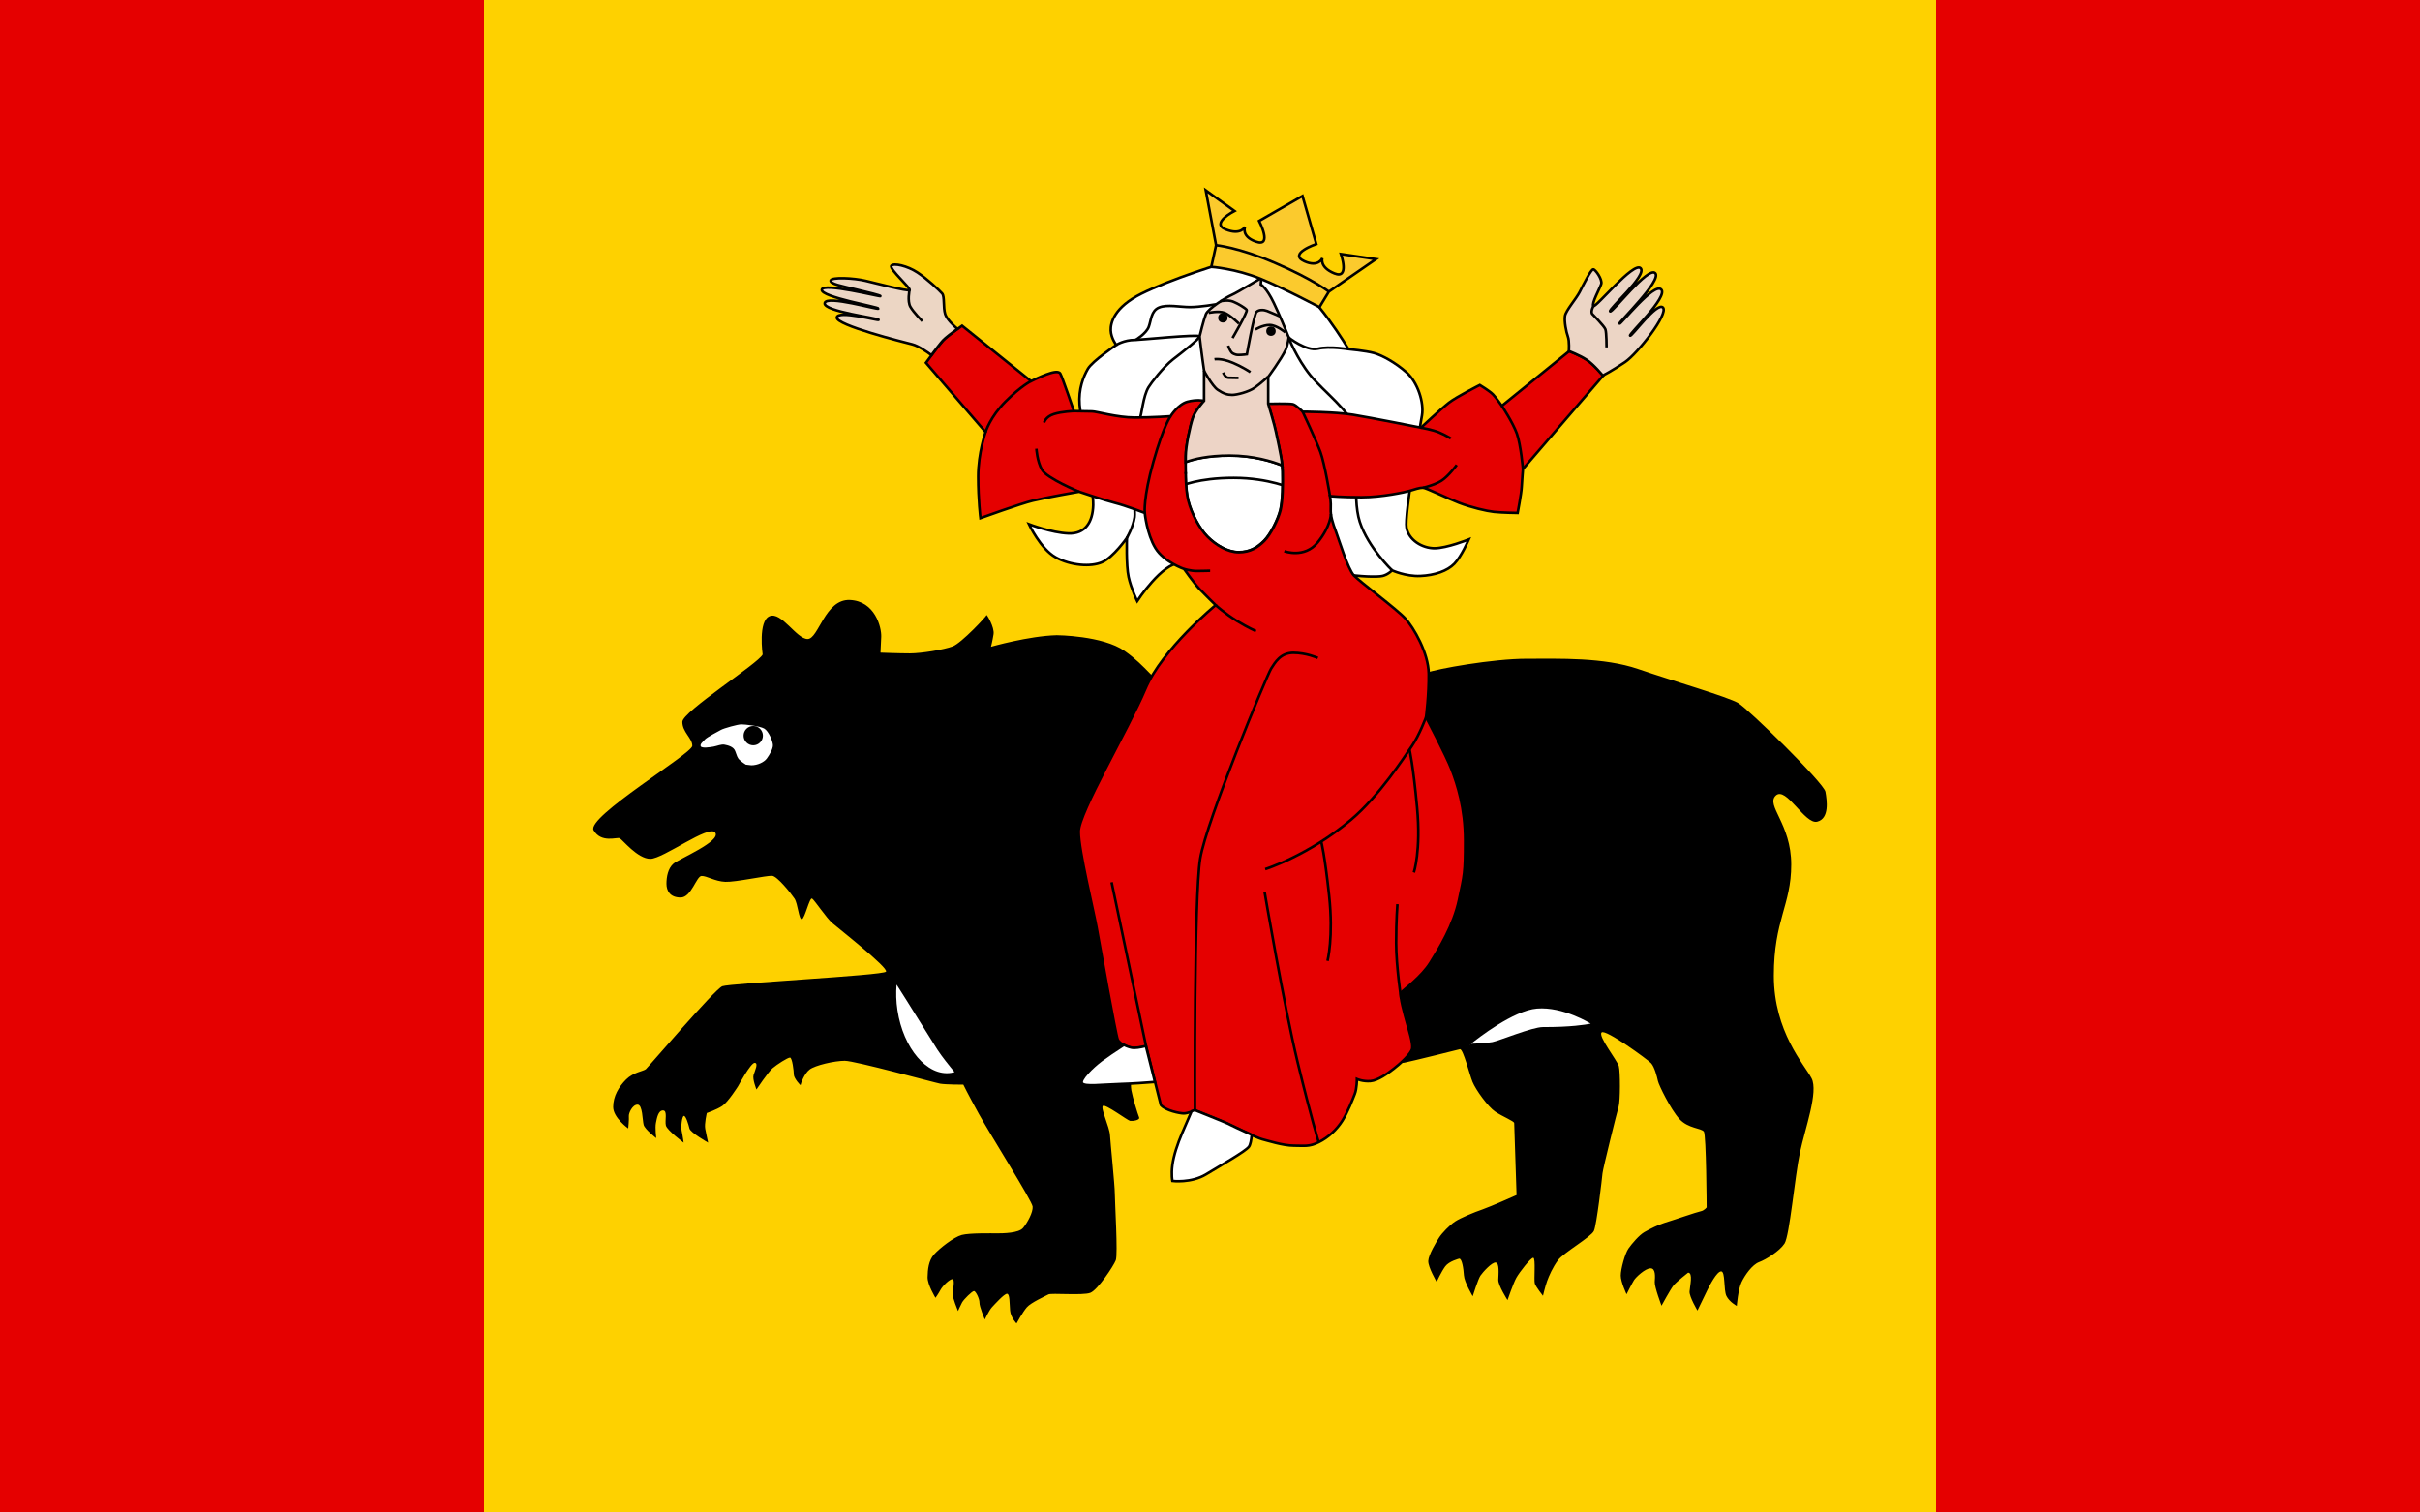 <?xml version="1.0" encoding="UTF-8" standalone="no"?>
<!-- Created with Inkscape (http://www.inkscape.org/) -->
<svg
   xmlns:svg="http://www.w3.org/2000/svg"
   xmlns="http://www.w3.org/2000/svg"
   version="1.0"
   width="800"
   height="500"
   viewBox="0 0 542.027 586.875"
   id="Layer_1"
   xml:space="preserve"><defs
   id="defs122">
	
	
	
	
	

	
	
	
	
	
	

		
		
		
	
			
			
			
			
			
			
			
			
			
			
			
			
			
			
			
			
			
			
			
			
			
		</defs>


<rect
   width="563.4"
   height="586.875"
   x="-10.687"
   y="-5.7578942e-014"
   style="opacity:1;fill:#fed100;fill-opacity:1;stroke:none;stroke-width:4;stroke-linecap:round;stroke-miterlimit:4;stroke-dasharray:none;stroke-dashoffset:0;stroke-opacity:1"
   id="rect2341" /><path
   d="M 45.271,437.865 C 45.271,437.865 39.436,433.698 39.436,429.529 C 39.436,425.361 41.603,421.694 44.437,418.859 C 47.271,416.024 51.106,415.691 52.107,414.858 C 53.107,414.024 78.782,383.848 81.783,382.681 C 84.784,381.514 144.304,378.513 145.304,377.012 C 146.304,375.512 126.798,360.174 124.464,358.173 C 122.131,356.172 117.629,349.337 116.629,348.67 C 115.628,348.003 113.795,356.506 112.627,356.673 C 111.46,356.84 111.127,350.671 109.794,348.67 C 108.46,346.669 103.119,339.987 101.124,339.834 C 98.956,339.667 86.953,342.335 82.951,342.168 C 78.948,342.001 75.719,339.834 73.719,339.896 C 71.718,339.959 69.779,348.253 65.612,348.253 C 61.445,348.253 60.11,345.585 60.11,342.918 C 60.11,340.251 60.694,336.916 62.861,335.083 C 65.029,333.249 81.367,326.413 79.034,323.079 C 76.7,319.745 58.858,333.248 53.856,333.248 C 48.855,333.248 43.019,325.746 41.935,325.245 C 40.852,324.745 34.85,327.246 31.849,322.161 C 28.848,317.077 70.136,292.391 70.136,289.39 C 70.136,286.389 66.276,284.104 66.276,280.103 C 66.276,276.101 95.858,257.381 97.43,253.951 C 97.43,253.951 95.573,240.947 100.145,239.089 C 104.717,237.232 110.577,247.95 114.863,247.95 C 119.15,247.95 121.579,232.374 131.298,232.802 C 141.016,233.23 143.588,243.377 143.445,247.093 C 143.301,250.809 143.159,253.238 143.159,253.238 C 143.159,253.238 150.162,253.523 154.591,253.523 C 159.021,253.523 167.738,252.094 171.168,250.808 C 174.597,249.523 184.315,239.089 184.315,238.66 C 184.315,238.232 187.46,243.376 187.03,246.092 C 186.601,248.807 186.029,250.95 186.029,250.95 C 186.029,250.95 200.685,246.755 211.546,246.47 C 211.546,246.47 229.329,246.581 237.887,252.583 C 246.446,258.585 249.336,264.476 255.671,267.81 C 262.006,271.144 350.368,262.808 354.703,261.14 C 359.039,259.473 380.98,255.605 393.783,255.605 C 406.586,255.605 423.791,255.005 437.195,259.606 C 450.6,264.207 472.002,270.41 476.004,272.81 C 480.005,275.211 509.214,303.82 509.815,307.221 C 510.417,310.623 511.418,317.624 506.616,318.825 C 501.812,320.027 494.541,304.896 490.54,308.697 C 486.538,312.498 496.541,319.575 496.541,335.456 C 496.541,351.336 489.789,356.838 489.789,378.595 C 489.789,400.352 501.668,413.106 504.419,418.358 C 507.17,423.609 501.919,437.865 499.919,447.201 C 497.918,456.538 495.917,479.546 493.917,482.547 C 491.916,485.547 486.748,488.715 484.08,489.715 C 481.413,490.715 478.578,494.716 477.244,497.551 C 475.911,500.386 475.411,506.72 475.411,506.72 C 475.411,506.72 472.577,505.222 471.409,502.887 C 470.242,500.552 471.033,493.32 469.346,493.32 C 467.658,493.32 464.844,498.886 464.094,500.386 C 463.344,501.887 460.155,508.514 460.155,508.514 C 460.155,508.514 456.966,503.198 457.091,501.137 C 457.216,499.073 458.529,493.82 456.527,493.82 C 456.527,493.82 452.026,497.321 450.838,498.822 C 449.649,500.322 446.211,506.638 446.211,506.638 C 446.211,506.638 443.46,499.386 443.585,497.446 C 443.71,495.508 444.023,492.132 441.96,492.132 C 439.896,492.132 436.27,495.571 435.52,496.758 C 434.769,497.946 432.644,502.198 432.644,502.198 C 432.644,502.198 430.393,497.446 430.393,494.946 C 430.393,492.445 432.018,486.38 433.394,484.442 C 434.769,482.505 437.52,479.252 439.584,478.065 C 441.648,476.879 445.149,475.126 447.525,474.439 C 449.9,473.753 460.029,470.25 461.404,469.999 C 462.779,469.749 463.718,468.499 463.718,468.499 C 463.718,468.499 463.572,440.533 462.654,439.115 C 461.737,437.698 456.569,437.948 453.151,434.197 C 449.733,430.446 445.149,421.026 444.816,419.442 C 444.483,417.858 443.481,413.941 442.148,412.524 C 440.814,411.106 424.475,399.185 422.975,400.603 C 421.474,402.02 429.06,411.522 429.644,413.69 C 430.227,415.858 430.228,427.195 429.561,429.445 C 428.893,431.696 423.476,453.454 423.309,455.288 C 423.142,457.122 421.057,475.294 419.974,477.629 C 418.89,479.962 408.138,486.132 406.053,488.965 C 403.968,491.8 402.552,495.051 401.802,497.135 C 401.051,499.218 400.217,502.803 400.217,502.803 C 400.217,502.803 397.467,499.384 397.05,498.052 C 396.633,496.717 397.466,488.13 396.466,488.048 C 395.466,487.964 391.048,493.716 389.881,495.801 C 388.713,497.886 386.463,504.47 386.463,504.47 C 386.463,504.47 382.795,498.802 382.878,496.551 C 382.961,494.3 383.379,490.049 381.878,489.883 C 380.378,489.717 376.876,493.632 375.959,494.967 C 375.043,496.301 372.958,502.969 372.958,502.969 C 372.958,502.969 369.708,497.551 369.541,494.885 C 369.374,492.216 368.79,488.298 367.707,488.382 C 367.707,488.382 363.787,489.342 362.288,491.383 C 360.788,493.425 358.954,497.385 358.954,497.385 C 358.954,497.385 355.62,491.716 355.703,489.299 C 355.786,486.882 358.87,481.796 359.954,480.13 C 361.038,478.461 363.956,475.376 366.123,473.96 C 368.29,472.543 373.541,470.375 376.709,469.292 C 379.877,468.208 389.964,463.706 389.964,463.706 C 389.964,463.706 389.047,436.531 389.047,435.78 C 389.047,435.03 384.545,433.262 381.711,431.362 C 378.877,429.461 374.126,422.858 372.875,419.774 C 371.625,416.69 369.375,407.354 368.041,407.104 C 368.041,407.104 349.702,411.688 346.367,412.356 C 343.031,413.023 240.832,415.19 240.832,415.19 C 240.832,415.19 239.999,420.192 240.499,423.026 C 240.999,425.86 243,432.364 243.5,433.53 C 244,434.696 240.957,435.051 240.02,434.926 C 239.082,434.801 230.454,428.299 229.453,429.111 C 228.453,429.923 232.017,437.302 232.204,440.428 C 232.392,443.554 234.08,459.998 234.08,463.124 C 234.08,466.25 235.33,486.757 234.455,489.008 C 233.58,491.258 227.453,500.511 224.577,501.637 C 221.701,502.762 209.447,501.637 208.322,502.262 C 207.196,502.887 201.569,505.388 199.944,507.264 C 198.318,509.139 195.943,513.516 195.943,513.516 C 195.943,513.516 193.692,511.265 193.442,508.514 C 193.192,505.763 193.379,502.012 192.253,502.012 C 191.128,502.012 187.564,506.013 186.438,507.202 C 185.313,508.39 183.625,512.016 183.625,512.016 C 183.625,512.016 181.499,506.889 181.561,505.451 C 181.624,504.012 180.122,500.95 179.435,500.95 C 178.748,500.95 175.496,504.139 174.809,505.389 C 174.121,506.639 173.245,508.703 173.245,508.703 C 173.245,508.703 170.931,503.201 171.119,501.826 C 171.308,500.45 172.12,496.324 171.056,496.324 C 169.993,496.324 167.305,498.889 166.43,500.514 C 165.555,502.14 164.491,503.578 164.491,503.578 C 164.491,503.578 161.365,498.514 161.427,495.576 C 161.489,492.637 161.802,489.136 163.928,486.76 C 166.054,484.384 171.619,480.008 174.682,479.193 C 177.745,478.38 186.31,478.568 188.499,478.568 C 190.688,478.568 196.815,478.505 198.502,476.443 C 200.191,474.381 202.379,470.378 202.192,468.19 C 202.005,466.003 185.811,440.368 181.31,432.199 C 176.808,424.03 175.308,420.862 175.308,420.862 C 175.308,420.862 168.431,420.862 166.305,420.487 C 164.179,420.112 133.294,411.609 129.293,411.609 C 125.292,411.609 117.789,413.36 115.663,414.986 C 113.538,416.611 112.162,420.612 112.162,420.987 C 112.162,421.363 109.536,418.362 109.536,416.986 C 109.536,415.611 108.911,410.359 108.036,410.359 C 107.161,410.359 103.034,412.985 101.284,414.485 C 99.533,415.986 95.032,422.738 95.032,422.738 C 95.032,422.738 93.406,418.737 93.906,417.111 C 94.407,415.486 95.898,412.475 94.358,412.399 C 92.819,412.324 87.895,421.479 87.895,421.479 C 87.895,421.479 84.028,427.615 81.777,429.115 C 79.527,430.616 75.775,431.866 75.775,431.866 C 75.775,431.866 74.775,435.992 75.15,437.993 C 75.525,439.994 76.276,443.37 76.276,443.37 C 76.276,443.37 69.398,439.494 69.023,437.868 C 68.648,436.242 67.648,432.991 66.898,432.991 C 66.147,432.991 65.647,437.243 66.022,438.868 C 66.397,440.494 66.773,443.37 66.773,443.37 C 66.773,443.37 60.395,438.618 59.895,436.743 C 59.395,434.867 60.646,430.866 58.77,430.866 C 56.894,430.866 56.394,433.867 56.019,435.742 C 55.644,437.618 56.144,441.619 56.144,441.619 C 56.144,441.619 51.768,438.243 51.267,436.493 C 50.767,434.742 50.892,428.615 48.892,428.615 C 46.891,428.615 45.391,431.991 45.516,433.116 C 45.641,434.242 45.271,437.865 45.271,437.865 z "
   id="path6" /><path
   d="M 98.038,282.69 C 96.287,281.689 90.535,281.064 89.16,281.064 C 87.784,281.064 82.408,282.564 81.282,283.19 C 80.157,283.815 75.78,286.066 75.03,286.941 C 74.28,287.816 73.03,288.691 73.405,289.567 C 73.78,290.442 77.031,289.942 78.406,289.692 C 79.782,289.442 81.407,288.691 82.658,288.942 C 83.908,289.192 86.159,289.692 86.784,291.442 C 87.409,293.193 87.659,294.068 88.41,294.818 C 89.16,295.569 90.91,296.694 90.91,296.694 L 93.036,296.944 C 95.537,296.944 98.038,295.694 99.038,294.318 C 100.038,292.943 101.414,290.692 101.414,289.192 C 101.414,287.691 99.788,283.69 98.038,282.69 z M 93.786,289.192 C 91.715,289.192 90.035,287.512 90.035,285.44 C 90.035,283.369 91.715,281.689 93.786,281.689 C 95.858,281.689 97.538,283.369 97.538,285.44 C 97.538,287.512 95.858,289.192 93.786,289.192 z "
   style="fill:#ffffff"
   id="path8" /><path
   d="M 165.227,407.272 C 162.825,403.571 153.676,388.676 149.408,382.048 C 149.129,385.195 149.22,388.557 149.747,392.013 C 152,406.83 161.299,417.702 170.516,416.299 C 170.985,416.228 171.444,416.117 171.894,415.986 C 169.816,413.503 167,410.004 165.227,407.272 z "
   style="fill:#ffffff"
   id="path10" /><path
   d="M 397.886,391.35 C 388.697,392.103 374.883,402.927 372.304,405.007 C 373.703,404.959 378.3,404.776 380.547,404.354 C 383.215,403.854 396.038,398.507 400.22,398.519 C 410.963,398.55 416.726,397.602 418.673,397.204 L 418.726,397.186 C 418.726,397.186 408.056,390.517 397.886,391.35 z M 371.878,405.354 L 372.017,405.394 L 371.973,405.276 C 371.917,405.323 371.878,405.354 371.878,405.354 z "
   style="fill:#ffffff"
   id="path12" /><g
   transform="matrix(1,0,0,1,14.033,32.664)"
   id="g15">
		<path
   d="M 357.394,176.653 C 357.394,176.653 348.852,180.07 344.102,180.07 C 339.352,180.07 334.102,176.945 333.227,172.07 C 332.352,167.195 338.352,133.57 339.227,128.57 C 340.102,123.57 337.602,115.695 333.227,111.82 C 328.852,107.945 323.727,105.195 320.602,104.32 C 317.477,103.445 310.727,102.82 310.727,102.82 C 310.727,102.82 297.727,80.82 287.602,75.695 C 277.477,70.57 268.602,68.695 265.852,68.695 C 263.102,68.695 240.81,76.07 230.31,81.32 C 219.81,86.57 218.352,92.57 218.477,95.57 C 218.602,98.57 220.602,101.195 220.602,101.195 C 220.602,101.195 211.352,107.445 209.602,110.445 C 207.852,113.445 205.916,118.308 206.394,124.403 C 206.873,130.498 211.832,156.82 211.665,163.32 C 211.498,169.82 208.644,174.57 202.061,174.32 C 195.478,174.07 186.728,170.737 186.728,170.737 C 186.728,170.737 191.228,180.32 197.061,183.57 C 202.894,186.82 210.75,187.404 215.115,185.487 C 219.478,183.57 224.728,176.07 224.728,176.07 C 224.728,176.07 224.395,186.737 225.395,191.237 C 226.395,195.737 228.728,200.57 228.728,200.57 C 228.728,200.57 238.478,185.653 245.478,185.82 C 245.931,185.831 242.502,146.841 243.728,146.903 C 254.152,147.433 274.627,146.49 286.696,147.57 C 288.507,147.732 309.136,190.07 309.728,190.17 C 314.728,191.02 321.853,191.328 323.978,190.803 C 326.103,190.278 327.645,188.653 327.645,188.653 C 327.645,188.653 332.896,191.07 338.562,190.82 C 344.228,190.57 349.062,188.903 351.812,186.07 C 354.562,183.237 357.394,176.653 357.394,176.653 z "
   style="fill:#ffffff;stroke:#000000"
   id="path17" />
		<path
   d="M 224.727,176.069 C 224.727,176.069 227.144,171.902 227.727,167.986 C 228.31,164.07 224.56,139.903 226.227,136.403 C 227.894,132.903 228.589,132.577 229.602,130.257 C 230.616,127.937 230.977,121.153 233.144,117.569 C 234.046,116.076 238.79,109.756 242.665,106.756 C 246.54,103.756 252.973,98.804 252.871,97.853 C 252.768,96.902 229.659,99.235 227.893,99.235 C 223.56,99.235 220.601,101.193 220.601,101.193"
   style="fill:none;stroke:#000000"
   id="path19" />
		<path
   d="M 327.644,188.653 C 327.644,188.653 318.352,179.82 315.102,169.82 C 311.852,159.82 315.352,141.445 313.477,134.195 C 311.602,126.945 301.137,119.392 295.889,112.908 C 290.641,106.424 287.443,98.252 287.443,98.252 C 287.443,98.252 294.291,103.695 298.852,102.632 C 303.413,101.569 310.727,102.82 310.727,102.82"
   style="fill:none;stroke:#000000"
   id="path21" />
		<path
   d="M 228.135,99.232 C 228.135,99.232 232.256,96.765 233.22,94.147 C 234.184,91.529 234.1,87.945 237.226,86.653 C 240.352,85.361 245.351,86.486 249.226,86.486 C 253.101,86.486 259.262,85.418 259.262,85.418"
   style="fill:none;stroke:#000000"
   id="path23" />
	</g><g
   transform="matrix(1,0,0,1,14.033,32.664)"
   id="g25">
		<path
   d="M 248.477,161.569 C 249.727,166.569 252.81,172.402 255.977,175.569 C 259.144,178.736 263.644,181.569 268.102,181.569 C 272.56,181.569 275.47,179.662 277.97,177.162 C 280.47,174.662 283.352,168.819 284.227,165.319 C 285.102,161.819 285.227,154.944 285.102,150.194 C 285.083,149.494 285.019,148.713 284.927,147.892 C 281.114,146.361 273.86,144.069 264.527,144.069 C 256.027,144.069 250.506,145.48 247.465,146.59 C 247.435,150.932 247.43,157.385 248.477,161.569 z "
   style="fill:#ffffff;stroke:#000000"
   id="path27" />
		<path
   d="M 245.766,155.916 C 245.766,155.916 252.308,152.767 266.155,152.767 C 280.003,152.767 288.998,156.994 288.998,156.994"
   style="fill:none;stroke:#000000"
   id="path29" />
	</g><path
   d="M 251.938,428.762 C 253.837,430.962 259.339,432.031 260.84,432.031 C 262.34,432.031 265.174,430.864 265.174,430.864 C 265.174,430.864 276.845,435.532 277.845,436.032 C 278.846,436.533 289.182,441.534 291.183,442.034 C 293.183,442.534 299.352,444.535 303.52,444.535 C 307.687,444.535 309.439,445.036 313.19,443.202 C 316.941,441.367 320.203,438.289 322.359,434.865 C 324.514,431.441 326.359,426.612 327.193,424.487 C 328.028,422.361 328.028,418.694 328.028,418.694 C 328.028,418.694 330.361,419.735 333.3,419.485 C 336.239,419.235 340.053,416.421 342.241,414.733 C 344.43,413.046 349.181,408.919 349.494,406.793 C 349.806,404.667 348.222,399.75 347.451,396.936 C 346.68,394.122 344.304,385.974 345.242,385.036 C 346.181,384.097 353.146,378.965 356.481,373.608 C 359.816,368.252 365.541,359.048 367.625,349.17 C 369.708,339.292 370.019,338.856 370.019,326.187 C 370.019,313.517 366.958,304.322 364.791,298.654 C 362.623,292.986 354.839,278.282 354.839,278.282 C 354.839,278.282 355.996,269.435 355.871,261.371 C 355.746,253.306 350.078,243.588 346.805,239.989 C 343.533,236.389 329.236,225.796 326.86,223.295 C 324.484,220.794 321.074,209.435 319.859,206.219 C 318.644,203.003 317.714,200.087 317.857,197.443 C 318,194.799 317.572,192.5 317.572,192.5 C 317.572,192.5 321.951,192.929 329.86,192.929 C 337.77,192.929 346.938,190.929 348.581,190.428 C 350.226,189.928 352.411,189.201 353.661,189.242 C 354.911,189.283 363.038,193.326 367.707,195.119 C 372.375,196.912 378.21,198.287 381.211,198.62 C 384.212,198.953 390.382,199.037 390.382,199.037 C 390.382,199.037 391.82,191.472 391.945,188.971 C 392.07,186.47 392.446,181.969 392.446,181.969 L 423.56,145.769 C 423.56,145.769 420.059,141.435 417.225,139.6 C 414.391,137.765 410.389,136.266 410.389,136.266 L 384.256,157.481 C 384.256,157.481 382.13,154.397 380.838,153.062 C 379.545,151.728 375.711,149.394 375.711,149.394 C 375.711,149.394 366.708,153.938 363.707,156.271 C 360.706,158.605 352.871,165.942 352.871,165.942 C 352.871,165.942 333.697,162.107 326.528,160.94 C 319.359,159.773 306.981,159.773 306.981,159.773 C 306.981,159.773 304.501,157.168 303.166,156.834 C 301.832,156.499 293.6,156.688 293.6,156.688 C 293.6,156.688 296.184,165.274 296.601,167.608 C 297.019,169.942 299.102,178.154 299.227,182.905 C 299.352,187.657 299.227,194.534 298.352,198.035 C 297.477,201.536 294.593,207.381 292.093,209.882 C 289.592,212.383 286.682,214.29 282.222,214.29 C 277.761,214.29 273.261,211.456 270.093,208.288 C 266.925,205.12 263.841,199.285 262.59,194.284 C 261.34,189.282 261.59,181.029 261.59,177.028 C 261.59,173.027 263.341,165.107 264.341,162.148 C 265.341,159.189 268.717,155.521 268.717,155.521 C 268.717,155.521 265.841,154.896 262.215,155.896 C 258.589,156.897 255.713,161.523 255.713,161.523 C 255.713,161.523 248.711,162.023 241.834,162.023 C 234.956,162.023 226.954,159.647 225.328,159.647 C 223.703,159.647 218.201,159.522 218.201,159.522 C 218.201,159.522 213.67,146.205 212.92,144.955 C 212.17,143.704 209.354,144.655 207.489,145.31 C 205.627,145.965 201.57,147.894 201.57,147.894 L 174.812,126.387 C 174.812,126.387 169.06,130.388 167.434,132.139 C 165.809,133.889 160.807,140.766 160.807,140.766 L 183.94,167.65 C 183.94,167.65 181.064,175.653 181.064,184.906 C 181.064,194.159 181.939,201.036 181.939,201.036 C 181.939,201.036 197.569,195.409 202.196,194.284 C 206.822,193.158 220.201,190.783 220.201,190.783 C 220.201,190.783 230.205,194.159 234.206,195.159 C 238.207,196.159 245.71,199.035 245.71,199.035 C 245.71,199.035 246.502,207.205 249.836,212.665 C 253.17,218.125 260.965,220.792 260.965,220.792 C 260.965,220.792 264.841,226.294 266.842,228.42 C 268.842,230.546 273.219,234.797 273.219,234.797 C 273.219,234.797 252.538,251.721 245.873,267.455 C 239.208,283.188 220.076,315.406 220.076,322.701 C 220.076,329.995 225.828,353.335 226.954,359.713 C 228.079,366.09 234.456,401.601 235.206,403.352 C 235.957,405.102 239.708,406.728 241.583,406.728 C 243.459,406.728 246.21,405.978 246.21,405.978 L 251.938,428.762 z "
   style="fill:#e50000;stroke:#000000;stroke-width:1"
   id="path35" /><path
   d="M 273.22,234.799 C 273.22,234.799 276.796,238.054 281.386,240.878 C 285.977,243.702 288.85,244.879 288.85,244.879"
   style="fill:none;stroke:#000000;stroke-width:1"
   id="path37" /><path
   d="M 354.839,278.282 C 354.839,278.282 352.261,285.238 349.359,289.474 C 346.456,293.709 336.583,308.935 325.737,318.076 C 309.229,331.989 292.434,337.249 292.434,337.249"
   style="fill:none;stroke:#000000;stroke-width:1"
   id="path39" /><path
   d="M 350.12,338.536 C 350.12,338.536 352.924,330.165 351.37,313.324 C 349.817,296.484 348.423,290.853 348.423,290.853"
   style="fill:none;stroke:#000000;stroke-width:1"
   id="path41" /><path
   d="M 316.609,372.844 C 316.609,372.844 318.985,363.691 317.234,347.436 C 315.484,331.18 314.191,326.662 314.191,326.662"
   style="fill:none;stroke:#000000;stroke-width:1"
   id="path43" /><path
   d="M 265.175,430.863 C 265.175,430.863 264.758,348.003 267.218,333.164 C 269.678,318.325 293.202,261.796 294.722,259.441 C 296.243,257.086 298.353,253.305 303.355,253.305 C 308.356,253.305 312.858,255.306 312.858,255.306"
   style="fill:none;stroke:#000000;stroke-width:1"
   id="path45" /><line
   id="line47"
   y2="342.334"
   x2="232.832"
   y1="405.98"
   x1="246.211"
   style="fill:none;stroke:#000000;stroke-width:1" /><path
   d="M 313.192,443.201 C 313.192,443.201 310.358,434.198 305.022,412.191 C 299.686,390.183 292.185,346.002 292.185,346.002"
   style="fill:none;stroke:#000000;stroke-width:1"
   id="path49" /><path
   d=""
   id="path51" /><path
   d="M 260.966,220.794 C 260.966,220.794 263.642,221.566 265.863,221.566 C 268.085,221.566 270.339,221.462 271.073,221.462"
   style="fill:none;stroke:#000000;stroke-width:1"
   id="path53" /><path
   d="M 299.853,213.876 C 299.853,213.876 307.649,216.794 312.776,210.5 C 317.902,204.206 317.936,199.438 317.936,199.438"
   style="fill:none;stroke:#000000;stroke-width:1"
   id="path55" /><path
   d="M 384.256,157.483 C 384.256,157.483 388.586,164.023 390.087,168.274 C 391.587,172.526 392.445,181.97 392.445,181.97"
   style="fill:none;stroke:#000000;stroke-width:1"
   id="path57" /><path
   d="M 353.663,189.243 C 353.663,189.243 358.06,188.285 360.811,186.534 C 363.562,184.784 366.751,180.407 366.751,180.407"
   style="fill:none;stroke:#000000;stroke-width:1"
   id="path59" /><path
   d="M 352.871,165.944 C 352.871,165.944 357.417,166.746 359.873,167.777 C 362.329,168.808 364.437,170.122 364.437,170.122"
   style="fill:none;stroke:#000000;stroke-width:1"
   id="path61" /><path
   d="M 220.202,190.785 C 220.202,190.785 207.726,185.631 205.816,182.289 C 203.905,178.947 203.655,174.112 203.655,174.112"
   style="fill:none;stroke:#000000;stroke-width:1"
   id="path63" /><path
   d="M 218.202,159.524 C 218.202,159.524 213.575,159.67 210.386,160.692 C 207.197,161.713 206.656,163.943 206.656,163.943"
   style="fill:none;stroke:#000000;stroke-width:1"
   id="path65" /><path
   d="M 183.941,167.652 C 183.941,167.652 185.618,161.858 191.703,155.773 C 197.788,149.688 201.571,147.896 201.571,147.896"
   style="fill:none;stroke:#000000;stroke-width:1"
   id="path67" /><path
   d="M 245.711,199.037 C 245.711,199.037 245.086,193.118 249.087,179.031 C 253.088,164.943 255.714,161.525 255.714,161.525"
   style="fill:none;stroke:#000000;stroke-width:1"
   id="path69" /><path
   d="M 317.573,192.5 C 317.573,192.5 315.558,179.983 313.857,175.382 C 312.156,170.78 306.98,159.775 306.98,159.775"
   style="fill:none;stroke:#000000;stroke-width:1"
   id="path71" /><path
   d="M 345.167,387.534 C 345.167,387.534 343.242,374.969 343.242,365.841 C 343.242,356.713 343.742,350.836 343.742,350.836"
   style="fill:none;stroke:#000000;stroke-width:1"
   id="path73" /><g
   transform="matrix(1,0,0,1,14.033,32.664)"
   id="g75">
				<path
   d="M 232.102,373.194 C 232.102,373.194 229.352,373.944 227.477,373.944 C 226.469,373.944 224.92,373.471 223.585,372.765 C 220.307,374.868 216.652,377.342 214.852,378.694 C 211.352,381.319 206.227,386.319 207.352,387.694 C 208.477,389.069 214.602,388.194 222.477,387.944 C 227.104,387.798 232.192,387.435 235.613,387.161 L 232.102,373.194 z "
   style="fill:#ffffff;stroke:#000000"
   id="path77" />
				<path
   d="M 263.727,403.236 C 262.727,402.736 251.06,398.069 251.06,398.069 C 251.06,398.069 250.539,398.284 249.826,398.529 C 248.465,401.678 246.965,405.153 246.143,407.069 C 244.393,411.153 242.893,415.652 242.393,419.402 C 241.893,423.153 242.393,425.569 242.393,425.569 C 242.393,425.569 249.726,426.487 255.476,422.987 C 261.226,419.486 270.643,414.152 272.059,412.319 C 272.659,411.544 272.987,409.678 273.169,407.673 C 269.412,406.002 264.407,403.577 263.727,403.236 z "
   style="fill:#ffffff;stroke:#000000"
   id="path79" />
			</g><g
   transform="matrix(1,0,0,1,14.033,32.664)"
   id="g81">
			<path
   d="M 153.352,99.444 C 154.395,98.321 157.131,96.276 158.961,94.951 C 157.515,93.693 154.829,91.162 154.227,89.235 C 153.394,86.568 154.06,82.402 153.06,81.235 C 152.06,80.068 147.352,75.631 143.477,73.068 C 139.602,70.505 134.144,69.235 133.31,70.485 C 132.476,71.735 141.226,79.402 140.393,79.902 C 139.56,80.402 127.82,77.37 123.32,76.287 C 118.82,75.204 110.143,74.786 109.79,76.156 C 109.436,77.526 114.3,78.35 119.769,79.693 C 124.529,80.861 129.227,81.943 129.102,82.256 C 128.977,82.569 106.727,76.881 106.352,79.756 C 105.977,82.631 128.477,86.444 128.352,87.069 C 128.227,87.694 108.102,81.694 107.477,84.944 C 106.852,88.194 128.623,90.777 128.415,91.444 C 128.278,91.878 112.561,87.527 112.186,90.527 C 111.811,93.527 138.103,100.069 141.478,100.944 C 143.849,101.559 147.138,103.835 148.89,105.137 C 150.449,103.043 152.436,100.431 153.352,99.444 z "
   style="fill:#ecd6c4;stroke:#000000"
   id="path83" />
			<path
   d="M 140.393,79.903 C 140.393,79.903 139.476,84.195 140.726,86.382 C 141.976,88.569 145.351,91.945 145.351,91.945"
   style="fill:none;stroke:#000000"
   id="path85" />
		</g><g
   transform="matrix(1,0,0,1,14.033,32.664)"
   id="g87">
			<path
   d="M 432.728,86.653 C 430.395,84.32 420.54,98.132 419.978,97.57 C 419.415,97.008 434.883,82.476 432.061,79.653 C 429.239,76.83 416.248,93.423 415.811,92.986 C 415.373,92.549 432.508,76.1 429.728,73.319 C 426.948,70.538 412.999,88.923 412.228,88.152 C 411.457,87.381 426.758,74.1 424.061,71.402 C 421.364,68.704 406.611,86.916 405.765,86.07 C 404.919,85.224 408.249,79.26 408.788,77.531 C 409.327,75.802 406.533,71.839 405.686,71.839 C 404.839,71.839 401.839,77.855 400.456,80.568 C 399.073,83.281 395.072,87.8 394.727,89.915 C 394.381,92.03 395.2,96.193 395.852,97.943 C 396.504,99.693 396.227,103.568 396.227,103.568 C 396.227,103.568 400.227,105.068 403.06,106.901 C 405.893,108.734 409.393,113.068 409.393,113.068 C 409.393,113.068 413.107,111.159 418.023,107.826 C 422.939,104.493 435.061,88.985 432.728,86.653 z "
   style="fill:#ecd5c5;stroke:#000000"
   id="path89" />
			<path
   d="M 405.765,86.071 C 405.765,86.071 404.689,88.007 405.227,89.07 C 405.227,89.07 409.977,93.883 410.415,95.133 C 410.853,96.383 410.853,102.133 410.853,102.133"
   style="fill:none;stroke:#000000"
   id="path91" />
		</g><path
   d="M 261.584,183.424 L 261.586,183.424 C 261.585,183.338 261.583,183.25 261.582,183.165 C 261.583,183.252 261.583,183.337 261.584,183.424 z M 298.937,124.58 C 297.995,122.374 296.889,119.878 295.79,117.574 C 292.914,111.549 290.725,110.383 290.725,110.383 L 290.968,107.835 C 290.968,107.835 281.579,113.528 279.425,114.452 C 277.27,115.375 270.307,119.723 269.422,121.915 C 268.537,124.107 266.988,130.543 266.986,130.549 C 267.599,136.121 268.716,143.769 268.716,143.769 L 268.716,155.523 C 268.716,155.523 265.34,159.191 264.34,162.15 C 263.34,165.109 261.589,173.029 261.589,177.03 C 261.589,177.683 261.583,178.455 261.577,179.302 C 264.618,178.192 270.142,176.78 278.645,176.78 C 287.981,176.78 295.239,179.073 299.051,180.604 C 298.519,175.857 296.955,169.601 296.6,167.61 C 296.183,165.276 293.599,156.69 293.599,156.69 L 293.599,146.228 C 293.599,146.228 298.601,139.518 300.415,135.642 C 300.783,134.854 301.236,133.148 301.565,130.941 C 301.542,130.879 300.444,128.103 298.937,124.58 z "
   style="fill:#edd4c6;stroke:#000000;stroke-width:1"
   id="path93" /><g
   transform="matrix(1,0,0,1,14.033,32.664)"
   id="g95">
		<path
   d="M 292.872,43.365 L 298.226,62.041 C 298.226,62.041 287.095,65.766 293.604,68.711 C 299.199,71.243 300.594,67.439 300.594,67.439 C 300.594,67.439 299.295,71.013 305.271,73.429 C 311.248,75.845 307.79,65.908 307.79,65.908 L 321.381,67.889 L 303.095,80.517 L 299.444,86.518 C 299.444,86.518 286.143,79.403 276.56,75.486 C 266.977,71.569 257.497,70.88 257.497,70.88 L 259.341,62.482 L 255.331,41.182 L 266.478,49.203 C 266.478,49.203 257.085,53.945 263.061,56.36 C 269.038,58.777 270.587,55.304 270.587,55.304 C 270.587,55.304 268.946,59.01 274.729,61.078 C 281.456,63.483 276.042,53.069 276.042,53.069 L 292.872,43.365 z "
   style="fill:#fbca2d;stroke:#000000"
   id="path97" />
		<path
   d="M 259.339,62.482 C 259.339,62.482 267.987,63.232 282.487,69.482 C 296.987,75.732 303.093,80.518 303.093,80.518"
   style="fill:none;stroke:#000000"
   id="path99" />
	</g><g
   transform="matrix(1,0,0,1,14.033,32.664)"
   id="g101">
		<path
   d="M 254.602,111.069 C 254.602,111.069 257.784,117.077 259.974,118.573 C 262.165,120.069 263.707,120.569 265.561,120.569 C 267.415,120.569 272.038,119.402 274.372,117.736 C 276.706,116.07 279.478,113.528 279.478,113.528"
   style="fill:none;stroke:#000000"
   id="path103" />
		<path
   d="M 258.727,106.736 C 258.727,106.736 261.394,106.236 265.727,108.069 C 270.06,109.902 272.644,111.736 272.644,111.736"
   style="fill:none;stroke:#000000"
   id="path105" />
		<path
   d="M 262.06,111.903 C 262.06,111.903 262.976,113.903 264.06,113.903 C 265.144,113.903 268.06,113.986 268.06,113.986"
   style="fill:none;stroke:#000000"
   id="path107" />
		<path
   d="M 264.039,101.444 C 264.039,101.444 264.569,103.288 265.539,104.257 C 265.539,104.257 266.477,105.07 268.039,105.07 C 269.601,105.07 271.289,104.82 271.289,104.82 C 271.289,104.82 274.06,89.237 275.06,88.32 C 276.06,87.403 277.81,87.487 279.143,87.987 C 280.476,88.487 284.018,90.055 284.018,90.055"
   style="fill:none;stroke:#000000"
   id="path109" />
		<path
   d="M 260.984,84.236 C 260.984,84.236 263.81,83.569 265.81,84.319 C 267.81,85.069 270.727,86.902 271.227,87.569 C 271.727,88.236 265.727,98.486 265.727,98.486"
   style="fill:none;stroke:#000000"
   id="path111" />
		<circle
   cx="261.977"
   cy="90.653"
   r="1.833"
   id="circle113" />
		<circle
   cx="280.643"
   cy="95.819"
   r="1.833"
   id="circle115" />
		<path
   d="M 256.491,88.707 C 256.491,88.707 260.35,87.845 262.6,88.707 C 264.85,89.569 268.225,92.944 268.225,92.944"
   style="fill:none;stroke:#000000"
   id="path117" />
		<path
   d="M 286.227,96.319 C 286.227,96.319 282.851,93.444 280.102,93.444 C 277.353,93.444 274.602,95.194 274.602,95.194"
   style="fill:none;stroke:#000000"
   id="path119" />
	</g><rect
   width="187.8"
   height="586.875"
   x="-198.487"
   y="-6.3587156e-014"
   style="opacity:1;fill:#e50000;fill-opacity:1;stroke:none;stroke-width:4;stroke-linecap:round;stroke-miterlimit:4;stroke-dasharray:none;stroke-dashoffset:0;stroke-opacity:1"
   id="rect2345" /><rect
   width="187.8"
   height="586.875"
   x="552.713"
   y="-7.6021654e-014"
   style="opacity:1;fill:#e50000;fill-opacity:1;stroke:none;stroke-width:4;stroke-linecap:round;stroke-miterlimit:4;stroke-dasharray:none;stroke-dashoffset:0;stroke-opacity:1"
   id="rect2349" /></svg>